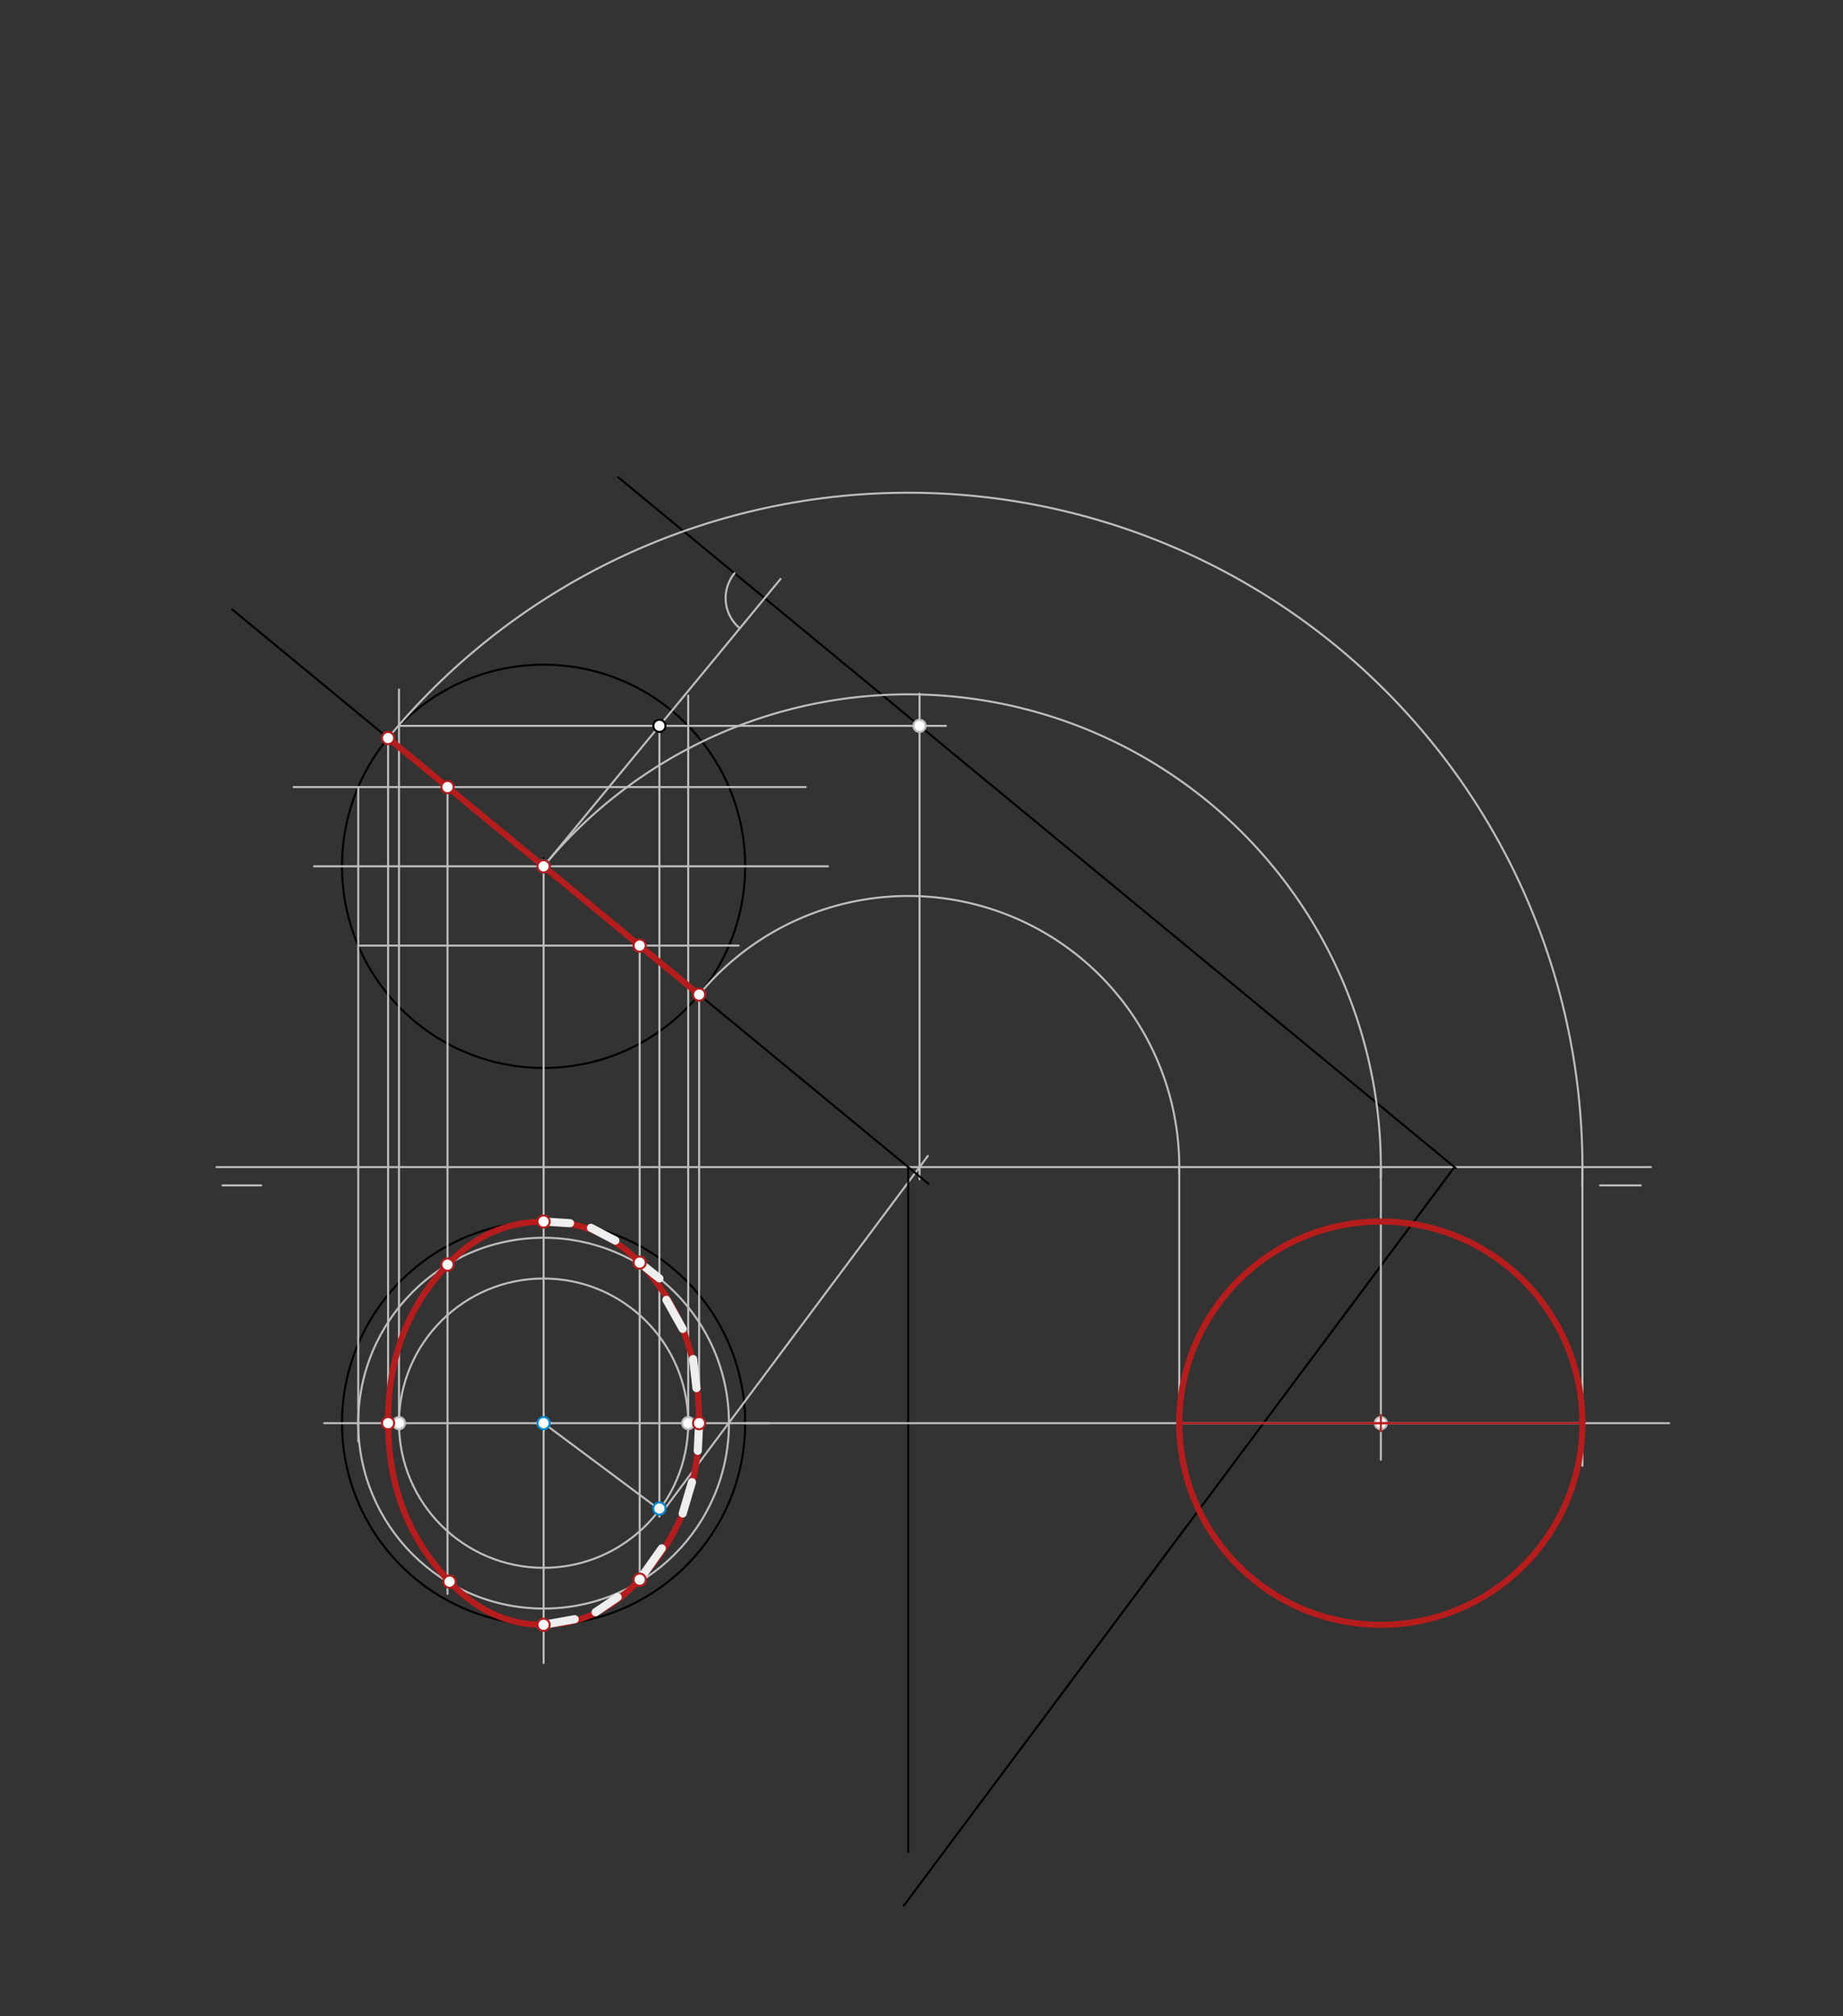 <svg xmlns="http://www.w3.org/2000/svg" class="svg--1it" height="100%" preserveAspectRatio="xMidYMid meet" viewBox="0 0 907.087 992.126" width="100%"><rect x="0" y="0" width="907.087" height="992.126" fill="#333333" stroke="none"/><defs><marker id="marker-arrow" markerHeight="16" markerUnits="userSpaceOnUse" markerWidth="24" orient="auto-start-reverse" refX="24" refY="4" viewBox="0 0 24 8"><path d="M 0 0 L 24 4 L 0 8 z" stroke="inherit"></path></marker></defs><g class="aux-layer--1FB"><g class="element--2qn"><line stroke="#BDBDBD" stroke-dasharray="none" stroke-linecap="round" stroke-width="1" x1="106.547" x2="812.547" y1="574.281" y2="574.281"></line></g><g class="element--2qn"><line stroke="#BDBDBD" stroke-dasharray="none" stroke-linecap="round" stroke-width="1" x1="128.547" x2="109.547" y1="583.281" y2="583.281"></line></g><g class="element--2qn"><line stroke="#BDBDBD" stroke-dasharray="none" stroke-linecap="round" stroke-width="1" x1="787.547" x2="807.547" y1="583.281" y2="583.281"></line></g><g class="element--2qn"><g class="center--1s5"><line x1="263.547" y1="426.281" x2="271.547" y2="426.281" stroke="#000000" stroke-width="1" stroke-linecap="round"></line><line x1="267.547" y1="422.281" x2="267.547" y2="430.281" stroke="#000000" stroke-width="1" stroke-linecap="round"></line><circle class="hit--230" cx="267.547" cy="426.281" r="4" stroke="none" fill="transparent"></circle></g><circle cx="267.547" cy="426.281" fill="none" r="99.213" stroke="#000000" stroke-dasharray="none" stroke-width="1"></circle></g><g class="element--2qn"><g class="center--1s5"><line x1="263.547" y1="700.281" x2="271.547" y2="700.281" stroke="#000000" stroke-width="1" stroke-linecap="round"></line><line x1="267.547" y1="696.281" x2="267.547" y2="704.281" stroke="#000000" stroke-width="1" stroke-linecap="round"></line><circle class="hit--230" cx="267.547" cy="700.281" r="4" stroke="none" fill="transparent"></circle></g><circle cx="267.547" cy="700.281" fill="none" r="99.213" stroke="#000000" stroke-dasharray="none" stroke-width="1"></circle></g><g class="element--2qn"><g class="center--1s5"><line x1="263.547" y1="700.281" x2="271.547" y2="700.281" stroke="#BDBDBD" stroke-width="1" stroke-linecap="round"></line><line x1="267.547" y1="696.281" x2="267.547" y2="704.281" stroke="#BDBDBD" stroke-width="1" stroke-linecap="round"></line><circle class="hit--230" cx="267.547" cy="700.281" r="4" stroke="none" fill="transparent"></circle></g><circle cx="267.547" cy="700.281" fill="none" r="71.176" stroke="#BDBDBD" stroke-dasharray="none" stroke-width="1"></circle></g><g class="element--2qn"><line stroke="#BDBDBD" stroke-dasharray="none" stroke-linecap="round" stroke-width="1" x1="267.547" x2="378.547" y1="700.281" y2="700.281"></line></g><g class="element--2qn"><line stroke="#BDBDBD" stroke-dasharray="none" stroke-linecap="round" stroke-width="1" x1="267.547" x2="159.547" y1="700.281" y2="700.281"></line></g><g class="element--2qn"><line stroke="#BDBDBD" stroke-dasharray="none" stroke-linecap="round" stroke-width="1" x1="338.723" x2="338.723" y1="700.281" y2="342.281"></line></g><g class="element--2qn"><line stroke="#BDBDBD" stroke-dasharray="none" stroke-linecap="round" stroke-width="1" x1="196.371" x2="196.371" y1="700.281" y2="339.281"></line></g><g class="element--2qn"><line stroke="#BDBDBD" stroke-dasharray="none" stroke-linecap="round" stroke-width="1" x1="196.371" x2="338.723" y1="357.164" y2="357.164"></line></g><g class="element--2qn"><line stroke="#BDBDBD" stroke-dasharray="none" stroke-linecap="round" stroke-width="1" x1="324.547" x2="324.547" y1="354.164" y2="746.281"></line></g><g class="element--2qn"><line stroke="#BDBDBD" stroke-dasharray="none" stroke-linecap="round" stroke-width="1" x1="267.547" x2="326.547" y1="700.281" y2="744.281"></line></g><g class="element--2qn"><line stroke="#BDBDBD" stroke-dasharray="none" stroke-linecap="round" stroke-width="1" x1="267.547" x2="324.547" y1="426.281" y2="357.164"></line></g><g class="element--2qn"><line stroke="#BDBDBD" stroke-dasharray="none" stroke-linecap="round" stroke-width="1" x1="326.547" x2="456.662" y1="743.281" y2="568.808"></line></g><g class="element--2qn"><line stroke="#BDBDBD" stroke-dasharray="none" stroke-linecap="round" stroke-width="1" x1="452.581" x2="452.581" y1="341.281" y2="580.281"></line></g><g class="element--2qn"><line stroke="#BDBDBD" stroke-dasharray="none" stroke-linecap="round" stroke-width="1" x1="338.723" x2="465.547" y1="357.164" y2="357.164"></line></g><g class="element--2qn"><line stroke="#000000" stroke-dasharray="none" stroke-linecap="round" stroke-width="1" x1="452.581" x2="716.54" y1="357.164" y2="574.849"></line></g><g class="element--2qn"><line stroke="#000000" stroke-dasharray="none" stroke-linecap="round" stroke-width="1" x1="452.581" x2="304.22" y1="357.164" y2="234.813"></line></g><g class="element--2qn"><line stroke="#000000" stroke-dasharray="none" stroke-linecap="round" stroke-width="1" x1="715.852" x2="444.847" y1="574.281" y2="937.674"></line></g><g class="element--2qn"><line stroke="#BDBDBD" stroke-dasharray="none" stroke-linecap="round" stroke-width="1" x1="324.547" x2="384.148" y1="357.164" y2="284.893"></line></g><g class="element--2qn"><path d="M 361.537 282.081 A 19.234 19.234 0 0 0 364.138 309.157" fill="none" stroke="#BDBDBD" stroke-dasharray="none" stroke-linecap="round" stroke-width="1"></path></g><g class="element--2qn"><line stroke="#000000" stroke-dasharray="none" stroke-linecap="round" stroke-width="1" x1="267.547" x2="456.968" y1="426.281" y2="582.495"></line></g><g class="element--2qn"><line stroke="#000000" stroke-dasharray="none" stroke-linecap="round" stroke-width="1" x1="114.271" x2="291.274" y1="299.876" y2="445.849"></line></g><g class="element--2qn"><line stroke="#000000" stroke-dasharray="none" stroke-linecap="round" stroke-width="1" x1="447.008" x2="447.008" y1="574.281" y2="911.281"></line></g><g class="element--2qn"><line stroke="#BDBDBD" stroke-dasharray="none" stroke-linecap="round" stroke-width="1" x1="191.005" x2="191.005" y1="363.158" y2="704.281"></line></g><g class="element--2qn"><line stroke="#BDBDBD" stroke-dasharray="none" stroke-linecap="round" stroke-width="1" x1="344.088" x2="344.088" y1="489.404" y2="712.281"></line></g><g class="element--2qn"><line stroke="#BDBDBD" stroke-dasharray="none" stroke-linecap="round" stroke-width="1" x1="144.547" x2="396.547" y1="387.281" y2="387.281"></line></g><g class="element--2qn"><line stroke="#BDBDBD" stroke-dasharray="none" stroke-linecap="round" stroke-width="1" x1="176.321" x2="176.321" y1="387.281" y2="709.281"></line></g><g class="element--2qn"><g class="center--1s5"><line x1="263.547" y1="700.281" x2="271.547" y2="700.281" stroke="#BDBDBD" stroke-width="1" stroke-linecap="round"></line><line x1="267.547" y1="696.281" x2="267.547" y2="704.281" stroke="#BDBDBD" stroke-width="1" stroke-linecap="round"></line><circle class="hit--230" cx="267.547" cy="700.281" r="4" stroke="none" fill="transparent"></circle></g><circle cx="267.547" cy="700.281" fill="none" r="91.226" stroke="#BDBDBD" stroke-dasharray="none" stroke-width="1"></circle></g><g class="element--2qn"><line stroke="#BDBDBD" stroke-dasharray="none" stroke-linecap="round" stroke-width="1" x1="220.256" x2="220.256" y1="388.281" y2="784.281"></line></g><g class="element--2qn"><line stroke="#BDBDBD" stroke-dasharray="none" stroke-linecap="round" stroke-width="1" x1="176.321" x2="363.547" y1="465.281" y2="465.281"></line></g><g class="element--2qn"><line stroke="#BDBDBD" stroke-dasharray="none" stroke-linecap="round" stroke-width="1" x1="314.837" x2="314.837" y1="465.281" y2="777.281"></line></g><g class="element--2qn"><line stroke="#BDBDBD" stroke-dasharray="none" stroke-linecap="round" stroke-width="1" x1="366.759" x2="821.547" y1="700.281" y2="700.281"></line></g><g class="element--2qn"><path d="M 344.088 489.404 A 133.404 133.404 0 0 1 580.373 577.494" fill="none" stroke="#BDBDBD" stroke-dasharray="none" stroke-linecap="round" stroke-width="1"></path></g><g class="element--2qn"><path d="M 191.005 363.158 A 331.829 331.829 0 0 1 778.707 583.566" fill="none" stroke="#BDBDBD" stroke-dasharray="none" stroke-linecap="round" stroke-width="1"></path></g><g class="element--2qn"><path d="M 268.446 425.197 A 232.616 232.616 0 0 1 679.564 579.578" fill="none" stroke="#BDBDBD" stroke-dasharray="none" stroke-linecap="round" stroke-width="1"></path></g><g class="element--2qn"><line stroke="#BDBDBD" stroke-dasharray="none" stroke-linecap="round" stroke-width="1" x1="679.625" x2="679.625" y1="574.281" y2="718.281"></line></g><g class="element--2qn"><line stroke="#BDBDBD" stroke-dasharray="none" stroke-linecap="round" stroke-width="1" x1="580.412" x2="580.412" y1="574.281" y2="712.281"></line></g><g class="element--2qn"><line stroke="#BDBDBD" stroke-dasharray="none" stroke-linecap="round" stroke-width="1" x1="778.837" x2="778.837" y1="574.281" y2="721.281"></line></g><g class="element--2qn"><circle cx="196.371" cy="700.281" r="3" stroke="#BDBDBD" stroke-width="1" fill="#ffffff"></circle>}</g><g class="element--2qn"><circle cx="338.723" cy="700.281" r="3" stroke="#BDBDBD" stroke-width="1" fill="#ffffff"></circle>}</g><g class="element--2qn"><circle cx="324.547" cy="357.164" r="3" stroke="#000000" stroke-width="1" fill="#ffffff"></circle>}</g><g class="element--2qn"><circle cx="452.581" cy="357.164" r="3" stroke="#BDBDBD" stroke-width="1" fill="#ffffff"></circle>}</g><g class="element--2qn"><circle cx="679.625" cy="700.281" r="3" stroke="#BDBDBD" stroke-width="1" fill="#ffffff"></circle>}</g></g><g class="main-layer--3Vd"><g class="element--2qn"><line stroke="#BDBDBD" stroke-dasharray="none" stroke-linecap="round" stroke-width="1" x1="267.547" x2="154.547" y1="426.281" y2="426.281"></line></g><g class="element--2qn"><line stroke="#BDBDBD" stroke-dasharray="none" stroke-linecap="round" stroke-width="1" x1="271.547" x2="407.547" y1="426.281" y2="426.281"></line></g><g class="element--2qn"><line stroke="#BDBDBD" stroke-dasharray="none" stroke-linecap="round" stroke-width="1" x1="267.547" x2="267.547" y1="426.281" y2="818.281"></line></g><g class="element--2qn"><line stroke="#B71C1C" stroke-dasharray="none" stroke-linecap="round" stroke-width="3" x1="344.088" x2="191.005" y1="489.404" y2="363.158"></line></g><g class="element--2qn"><path d="M 267.547 601.069 C 248.859 601.234, 233.109 608.594, 220.256 622.281 C 199.598 644.281, 190.835 669.859, 191.005 700.281 C 191.176 730.834, 200.423 756.165, 221.256 778.281 C 233.937 791.742, 249.292 799.58, 267.547 799.494 C 286.278 799.406, 301.936 791.204, 314.837 777.281 C 335.177 755.332, 343.961 730.406, 344.088 700.281 C 344.218 669.472, 335.817 643.322, 314.837 621.281 C 302.029 607.826, 286.091 600.904, 267.547 601.069" fill="none" stroke="#B71C1C" stroke-linecap="round" stroke-width="3"></path></g><g class="element--2qn"><line stroke="#EEEEEE" stroke-dasharray="none" stroke-linecap="round" stroke-width="4" x1="267.547" x2="280.571" y1="601.069" y2="601.875"></line></g><g class="element--2qn"><line stroke="#EEEEEE" stroke-dasharray="none" stroke-linecap="round" stroke-width="4" x1="290.857" x2="302.857" y1="604.161" y2="610.446"></line></g><g class="element--2qn"><line stroke="#EEEEEE" stroke-dasharray="none" stroke-linecap="round" stroke-width="4" x1="314.837" x2="324.547" y1="621.281" y2="629.055"></line></g><g class="element--2qn"><line stroke="#EEEEEE" stroke-dasharray="none" stroke-linecap="round" stroke-width="4" x1="328" x2="336" y1="639.589" y2="653.875"></line></g><g class="element--2qn"><line stroke="#EEEEEE" stroke-dasharray="none" stroke-linecap="round" stroke-width="4" x1="341.143" x2="342.792" y1="668.732" y2="683.025"></line></g><g class="element--2qn"><line stroke="#EEEEEE" stroke-dasharray="none" stroke-linecap="round" stroke-width="4" x1="344.088" x2="343.429" y1="700.281" y2="713.875"></line></g><g class="element--2qn"><line stroke="#EEEEEE" stroke-dasharray="none" stroke-linecap="round" stroke-width="4" x1="340.571" x2="336" y1="729.304" y2="744.732"></line></g><g class="element--2qn"><line stroke="#EEEEEE" stroke-dasharray="none" stroke-linecap="round" stroke-width="4" x1="325.714" x2="314.837" y1="761.875" y2="777.281"></line></g><g class="element--2qn"><line stroke="#EEEEEE" stroke-dasharray="none" stroke-linecap="round" stroke-width="4" x1="304" x2="293.143" y1="785.875" y2="793.304"></line></g><g class="element--2qn"><line stroke="#EEEEEE" stroke-dasharray="none" stroke-linecap="round" stroke-width="4" x1="267.547" x2="282.857" y1="799.494" y2="796.732"></line></g><g class="element--2qn"><g class="center--1s5"><line x1="675.625" y1="700.281" x2="683.625" y2="700.281" stroke="#B71C1C" stroke-width="1" stroke-linecap="round"></line><line x1="679.625" y1="696.281" x2="679.625" y2="704.281" stroke="#B71C1C" stroke-width="1" stroke-linecap="round"></line><circle class="hit--230" cx="679.625" cy="700.281" r="4" stroke="none" fill="transparent"></circle></g><circle cx="679.625" cy="700.281" fill="none" r="99.213" stroke="#B71C1C" stroke-dasharray="none" stroke-width="3"></circle></g><g class="element--2qn"><line stroke="#B71C1C" stroke-dasharray="none" stroke-linecap="round" stroke-width="1" x1="580.412" x2="778.837" y1="700.281" y2="700.281"></line></g><g class="element--2qn"><circle cx="267.547" cy="700.281" r="3" stroke="#0288D1" stroke-width="1" fill="#ffffff"></circle>}</g><g class="element--2qn"><circle cx="267.547" cy="426.281" r="3" stroke="#0288D1" stroke-width="1" fill="#ffffff"></circle>}</g><g class="element--2qn"><circle cx="324.547" cy="742.281" r="3" stroke="#0288D1" stroke-width="1" fill="#ffffff"></circle>}</g><g class="element--2qn"><circle cx="191.005" cy="363.158" r="3" stroke="#B71C1C" stroke-width="1" fill="#ffffff"></circle>}</g><g class="element--2qn"><circle cx="344.088" cy="489.404" r="3" stroke="#B71C1C" stroke-width="1" fill="#ffffff"></circle>}</g><g class="element--2qn"><circle cx="191.005" cy="700.281" r="3" stroke="#B71C1C" stroke-width="1" fill="#ffffff"></circle>}</g><g class="element--2qn"><circle cx="344.088" cy="700.281" r="3" stroke="#B71C1C" stroke-width="1" fill="#ffffff"></circle>}</g><g class="element--2qn"><circle cx="267.547" cy="601.069" r="3" stroke="#B71C1C" stroke-width="1" fill="#ffffff"></circle>}</g><g class="element--2qn"><circle cx="267.547" cy="799.494" r="3" stroke="#B71C1C" stroke-width="1" fill="#ffffff"></circle>}</g><g class="element--2qn"><circle cx="267.547" cy="426.281" r="3" stroke="#B71C1C" stroke-width="1" fill="#ffffff"></circle>}</g><g class="element--2qn"><circle cx="220.256" cy="387.281" r="3" stroke="#B71C1C" stroke-width="1" fill="#ffffff"></circle>}</g><g class="element--2qn"><circle cx="221.256" cy="778.281" r="3" stroke="#B71C1C" stroke-width="1" fill="#ffffff"></circle>}</g><g class="element--2qn"><circle cx="220.256" cy="622.281" r="3" stroke="#B71C1C" stroke-width="1" fill="#ffffff"></circle>}</g><g class="element--2qn"><circle cx="314.837" cy="465.281" r="3" stroke="#B71C1C" stroke-width="1" fill="#ffffff"></circle>}</g><g class="element--2qn"><circle cx="314.837" cy="777.281" r="3" stroke="#B71C1C" stroke-width="1" fill="#ffffff"></circle>}</g><g class="element--2qn"><circle cx="314.837" cy="621.281" r="3" stroke="#B71C1C" stroke-width="1" fill="#ffffff"></circle>}</g></g><g class="snaps-layer--2PT"></g><g class="temp-layer--rAP"></g></svg>